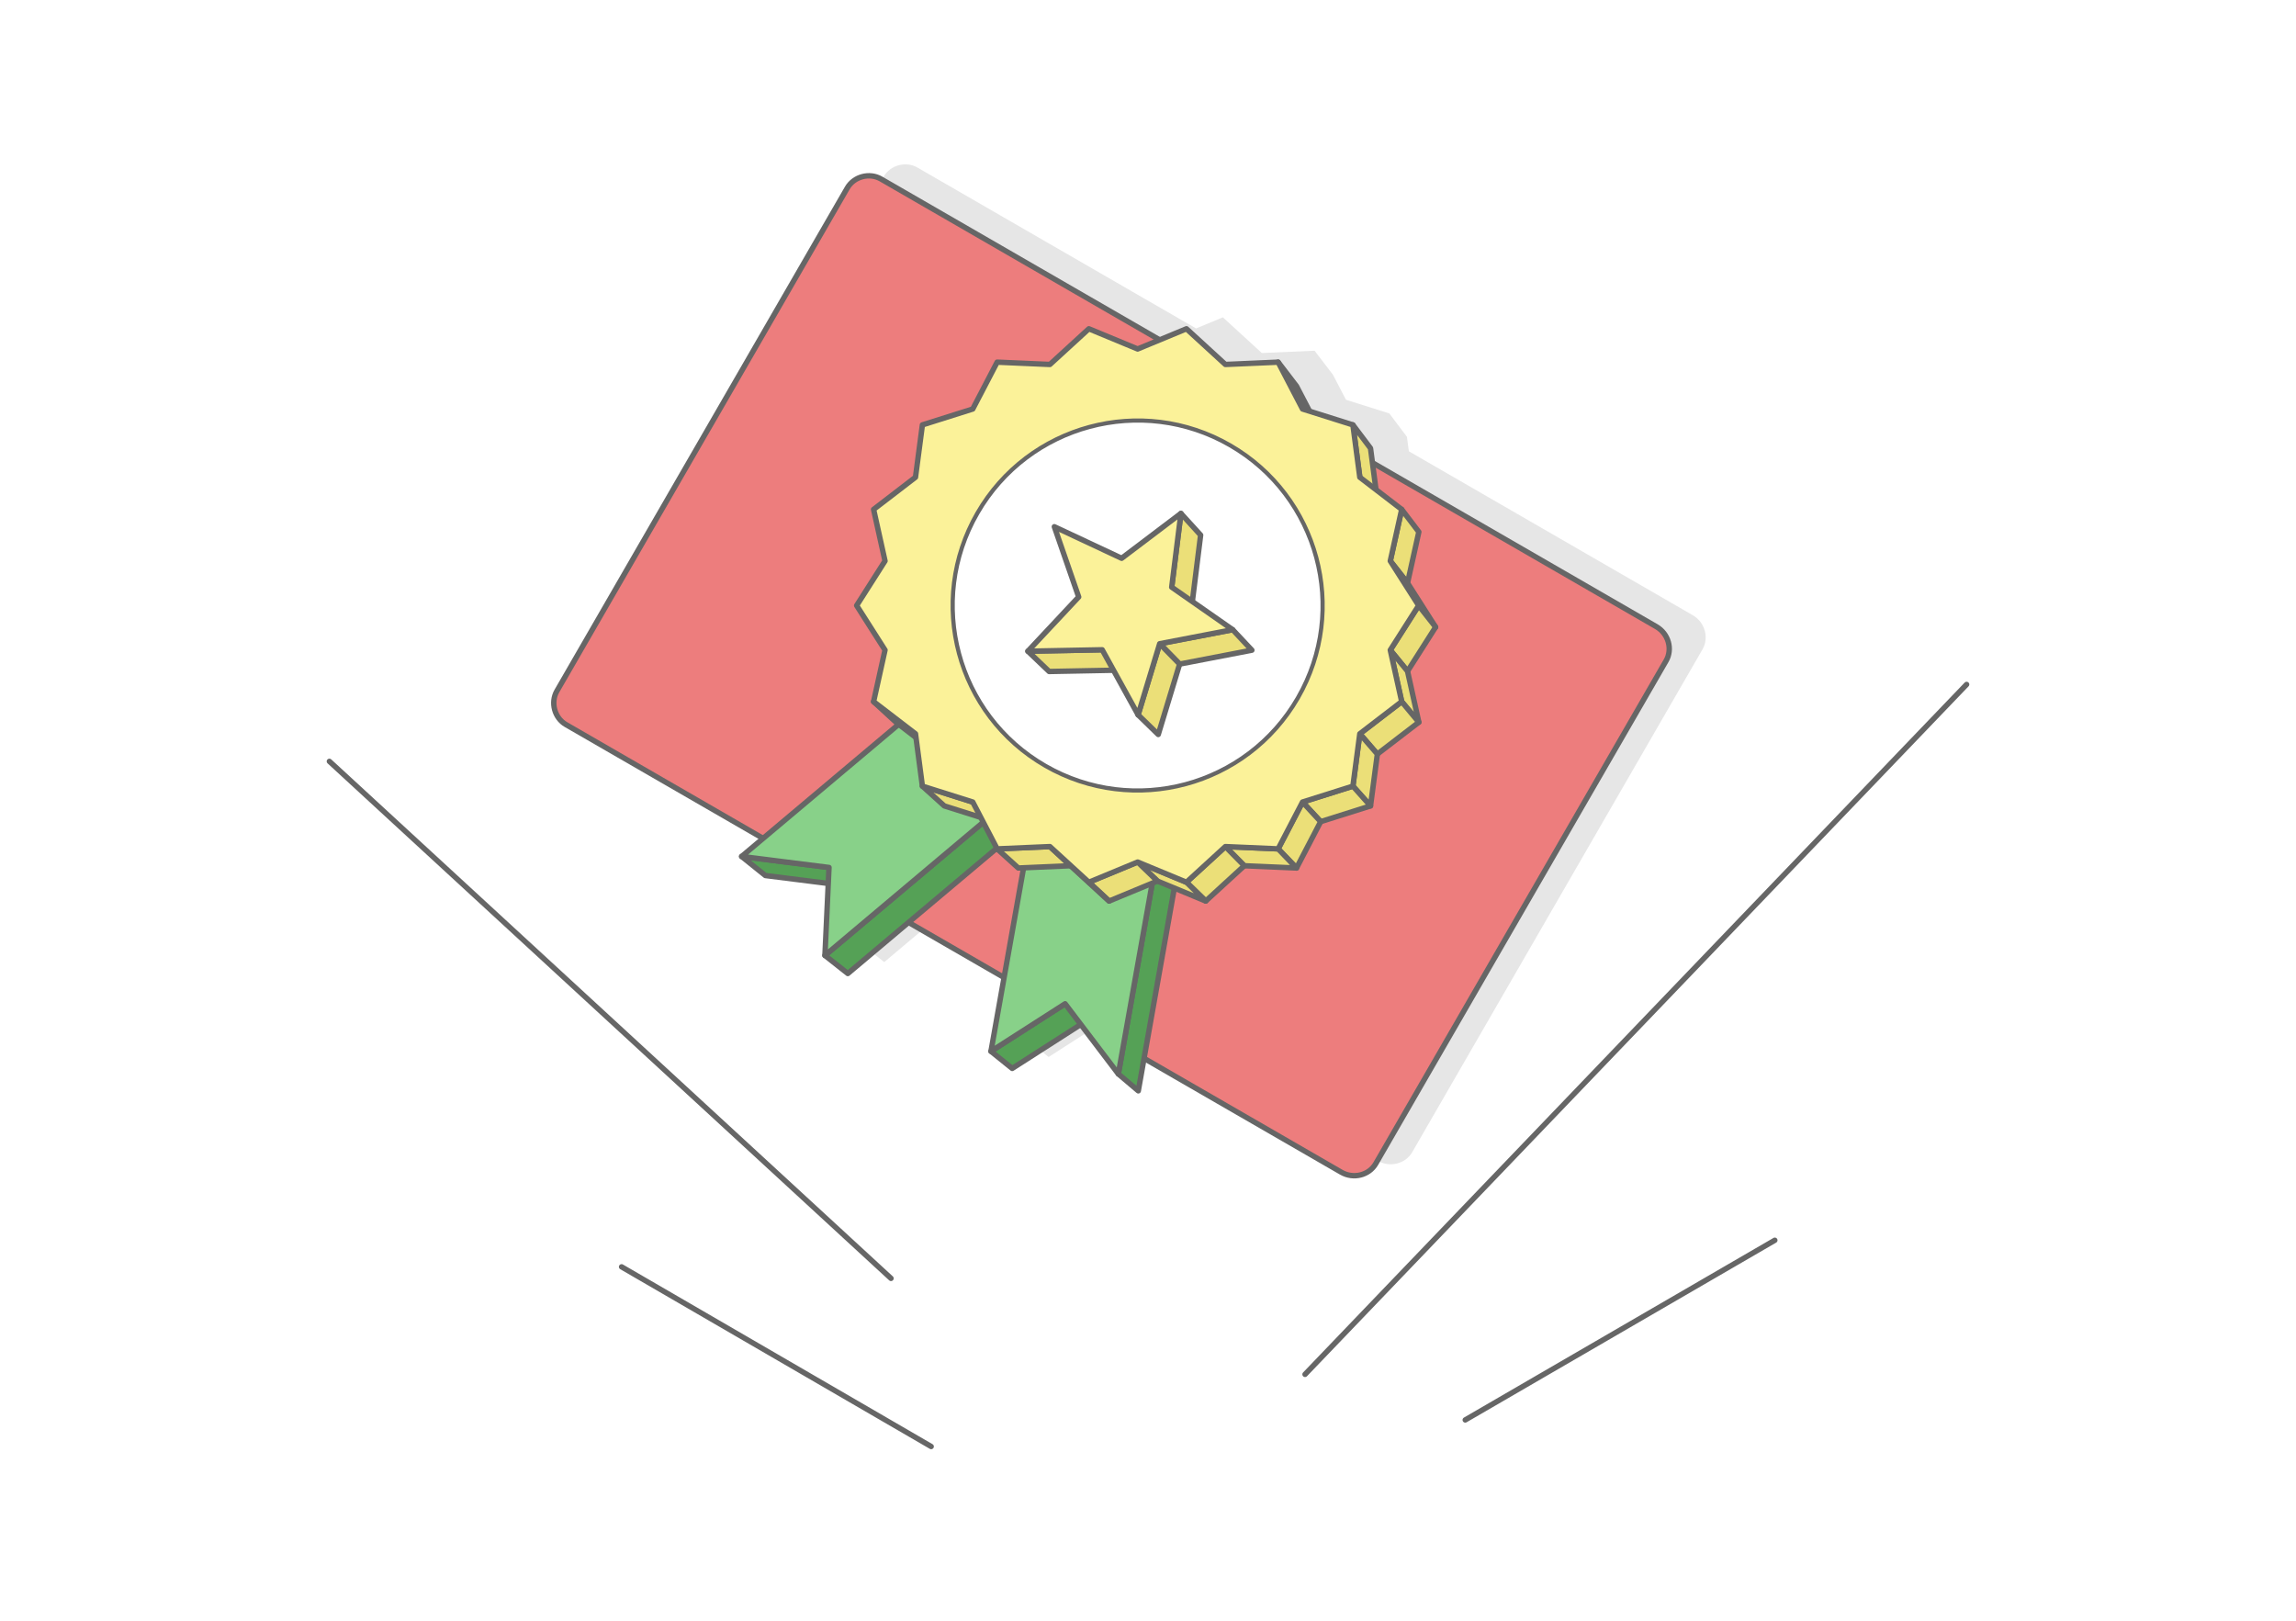 <?xml version="1.0" encoding="UTF-8"?>
<!DOCTYPE svg PUBLIC "-//W3C//DTD SVG 1.1//EN" "http://www.w3.org/Graphics/SVG/1.1/DTD/svg11.dtd">
<!-- Creator: CorelDRAW 2020 (64-Bit) -->
<svg xmlns="http://www.w3.org/2000/svg" xml:space="preserve" width="425px" height="300px" version="1.1" style="shape-rendering:geometricPrecision; text-rendering:geometricPrecision; image-rendering:optimizeQuality; fill-rule:evenodd; clip-rule:evenodd"
viewBox="0 0 301041.9 212500"
 xmlns:xlink="http://www.w3.org/1999/xlink"
 xmlns:xodm="http://www.corel.com/coreldraw/odm/2003">
 <defs>
  <style type="text/css">
   <![CDATA[
    .str1 {stroke:#666666;stroke-width:708.4;stroke-miterlimit:2.613}
    .str2 {stroke:#666666;stroke-width:708.4;stroke-linecap:round;stroke-linejoin:round;stroke-miterlimit:2.613}
    .str0 {stroke:#666666;stroke-width:708.4;stroke-linecap:round;stroke-linejoin:round;stroke-miterlimit:2.613}
    .fil1 {fill:none}
    .fil4 {fill:#55A156}
    .fil5 {fill:#88D189}
    .fil6 {fill:#E0DB4F}
    .fil2 {fill:#E6E6E6}
    .fil7 {fill:#EBDF78}
    .fil8 {fill:#FBF299}
    .fil0 {fill:white}
    .fil3 {fill:#ED7D7D;fill-rule:nonzero}
   ]]>
  </style>
 </defs>
 <g id="Layer_x0020_1">
  <g id="_2055671849888">
   <rect class="fil0" x="0.1" width="301041.6" height="212500"/>
   <g>
    <path class="fil1 str0" d="M171112.4 180195.4l86740.1 -90454.1m-135762.8 99915l-40588.5 -23555.3m35324.1 1510.7l-73636.2 -67787.7m148929.4 86348l40588.2 -23555.4"/>
   </g>
   <path class="fil2" d="M180638.8 152193.4c1613.5,931.6 3649.8,386 4519.3,-1120.2l38072 -65942.8c869.5,-1505.9 323.9,-3542.2 -1289.6,-4473.8l-37217.4 -21487.5 -249.8 -1894.6 -2309.6 -3065.9 0 -0.6 -5684.4 -1793.4 -1709.9 -3282.7 -2407.6 -3148.1 -6917.8 301.2 -5105.9 -4677.8 -3513.2 1455 -36541.7 -21097.4c-1506.2,-869.5 -3542.5,-323.9 -4412,1182l-38072 65942.8c-869.5,1505.9 -323.9,3542.2 1182.3,4411.7l25849.9 14924.4 -2813.2 2367.2 3111.1 2499.9 8247.3 1039.6 -438.8 9438 0 0.3 0.3 -0.3 3002.2 2370.1 7965.3 -6702.2 12521.9 7229.6 -1719 9671.6 2784.8 2245 8992.6 -5764.7 4921.7 6487.6 2617.2 2215.3 756.9 -4258 25857.1 14928.7zm-28587.9 -16505.3l-643.3 3619.3 643.3 -3619.3z"/>
   <g>
    <path id="path14" class="fil3 str1" d="M175862.5 153693.9c1613.5,931.7 3649.7,386.1 4519.3,-1120.1l38071.9 -65942.9c869.6,-1505.9 324,-3542.1 -1289.5,-4473.8l-101657.4 -58691.7c-1506.1,-869.6 -3542.4,-324 -4411.9,1181.9l-38072 65942.9c-869.5,1505.9 -323.9,3542.1 1182.2,4411.7l101657.4 58692z"/>
    <g>
     <polygon class="fil4 str2" points="97241.9,112293.2 100353,114793.1 111694,116223 108697.5,113737.5 "/>
     <polygon class="fil4 str2" points="108161.5,125271 111163.7,127641.4 139106.9,104129.4 136387.1,101521.9 "/>
     <polygon class="fil4 str2" points="153085.9,104489.8 155638.9,107067.6 149248.5,143023 146631.3,140808.2 "/>
     <polygon class="fil4 str2" points="139652.7,131609.4 142339.8,133916.4 132716.7,140084.8 129932.2,137840.3 "/>
     <polygon class="fil5 str2" points="136387.1,101521.9 153086.2,104489.8 146631.3,140808.2 139653,131609.4 129932.2,137840.3 "/>
     <polygon class="fil5 str2" points="136387.1,101521.9 125467.2,88543.8 97241.9,112293.2 108697.5,113737.2 108161.5,125271.3 "/>
     <g>
      <polygon class="fil6 str2" points="167585.5,47484.3 169993.3,50632.4 173159.9,56712.5 170783.9,53625.8 "/>
      <polygon class="fil7 str2" points="177387.4,55709.1 179697.2,58775 180593.3,65571 178292.5,62573.9 "/>
      <polygon class="fil7 str2" points="183785.3,66790.5 186031.1,69745.5 184548.5,76438.4 182287.7,73551.1 "/>
      <polygon class="fil8 str2" points="182287.7,73551.1 184548.5,76438.4 188230.7,82220.6 186007.3,79391.6 "/>
      <polygon class="fil7 str2" points="186007.3,79391.6 188230.7,82220.6 184548.8,88002.4 182287.9,85232.1 "/>
      <polygon class="fil7 str2" points="182287.9,85232.1 184548.8,88002.4 186031.1,94695.6 183785.5,91992.8 "/>
      <polygon class="fil7 str2" points="183785.5,91992.8 186031.1,94695.6 180593.3,98869.6 178292.5,96208.8 "/>
      <polygon class="fil7 str2" points="178292.5,96208.8 180593.3,98869.6 179697.5,105666.1 177387.6,103073.8 "/>
      <polygon class="fil7 str2" points="177387.6,103073.8 179697.5,105666.1 173159.9,107728.9 170784.1,105157.4 "/>
      <polygon class="fil7 str2" points="170784.1,105157.4 173159.9,107728.9 169993.3,113808.4 167585.7,111298.6 "/>
      <polygon class="fil7 str2" points="167585.7,111298.6 169993.3,113808.4 163144.9,113510.7 160667.9,110998 "/>
      <polygon class="fil7 str2" points="160667.9,110998 163144.9,113510.7 158089.8,118140.9 155562,115675 "/>
      <polygon class="fil7 str2" points="155562,115675 158089.8,118140.9 151755.9,115518.9 149163.6,113026.2 "/>
      <polygon class="fil7 str2" points="149163.6,113026.2 151755.9,115518.9 145422.3,118140.9 142766.3,115675 "/>
      <polygon class="fil8 str2" points="142766.3,115675 145422.3,118140.9 140367.3,113510.7 137660.4,110997.7 "/>
      <polygon class="fil7 str2" points="137660.4,110997.7 140367.3,113510.7 133518.5,113808.4 130742.3,111298.6 "/>
      <polygon class="fil7 str2" points="127543.9,105157.2 130352.3,107728.3 123814.9,105666.1 120940.7,103073.8 "/>
      <polygon class="fil8 str2" points="120035.8,96209 122918.8,98869.9 117481,94695.4 114542.8,91992.5 "/>
      <polygon class="fil5 str2" points="136387.1,101521.9 139106.9,104129.4 128296.2,91281.4 125467.2,88544 "/>
     </g>
     <polygon class="fil8 str2" points="167585.5,111298.6 160667.7,110997.7 155561.5,115675 149164.2,113026.2 142766,115675 137660.1,110997.7 130742.3,111298.6 127543.9,105157.4 120940.4,103074.1 120035.3,96209 114542.5,91992.5 116040.1,85232.1 112320.7,79391.3 116040.1,73550.8 114542.5,66790.7 120035.5,62573.9 120940.4,55709.1 127543.9,53626 130742.3,47484.3 137660.1,47785.3 142766,43108.3 149163.6,45756.8 155561.8,43108.3 160667.7,47785.5 167585.5,47484.3 170783.9,53625.8 177387.4,55709.1 178292.5,62574.2 183785.3,66790.5 182287.7,73551.1 186007,79391.6 182287.7,85232.4 183785.3,91992.5 178292.3,96209 177387.4,103073.8 170783.9,105157.2 "/>
     <circle class="fil0 str2" transform="matrix(0.666 0.384 -0.384 0.666 149164 79391.5)" r="31545.3"/>
     <g>
      <polygon class="fil7 str2" points="154836,67318.1 157422.1,70156.7 156228.1,79729.2 153629.9,76987 "/>
      <polygon class="fil7 str2" points="161622.3,82560.6 164141,85246.8 154668.1,87069.2 152054.2,84401.4 "/>
      <polygon class="fil7 str2" points="152054.2,84401.4 154668.1,87069.2 151865.4,96299.8 149223.1,93725.1 "/>
      <polygon class="fil7 str2" points="144515.5,85193.8 147205,87853.9 137560.3,88040.7 134773.3,85382.6 "/>
     </g>
     <polygon class="fil8 str2" points="154836,67317.9 153629.9,76987 161622.3,82560.6 152054.2,84401.4 149223.1,93725.1 144515.5,85193.8 134773.3,85382.6 141432.2,78269.1 138242.4,69062 147065.3,73197.2 "/>
    </g>
   </g>
  </g>
 </g>
</svg>
